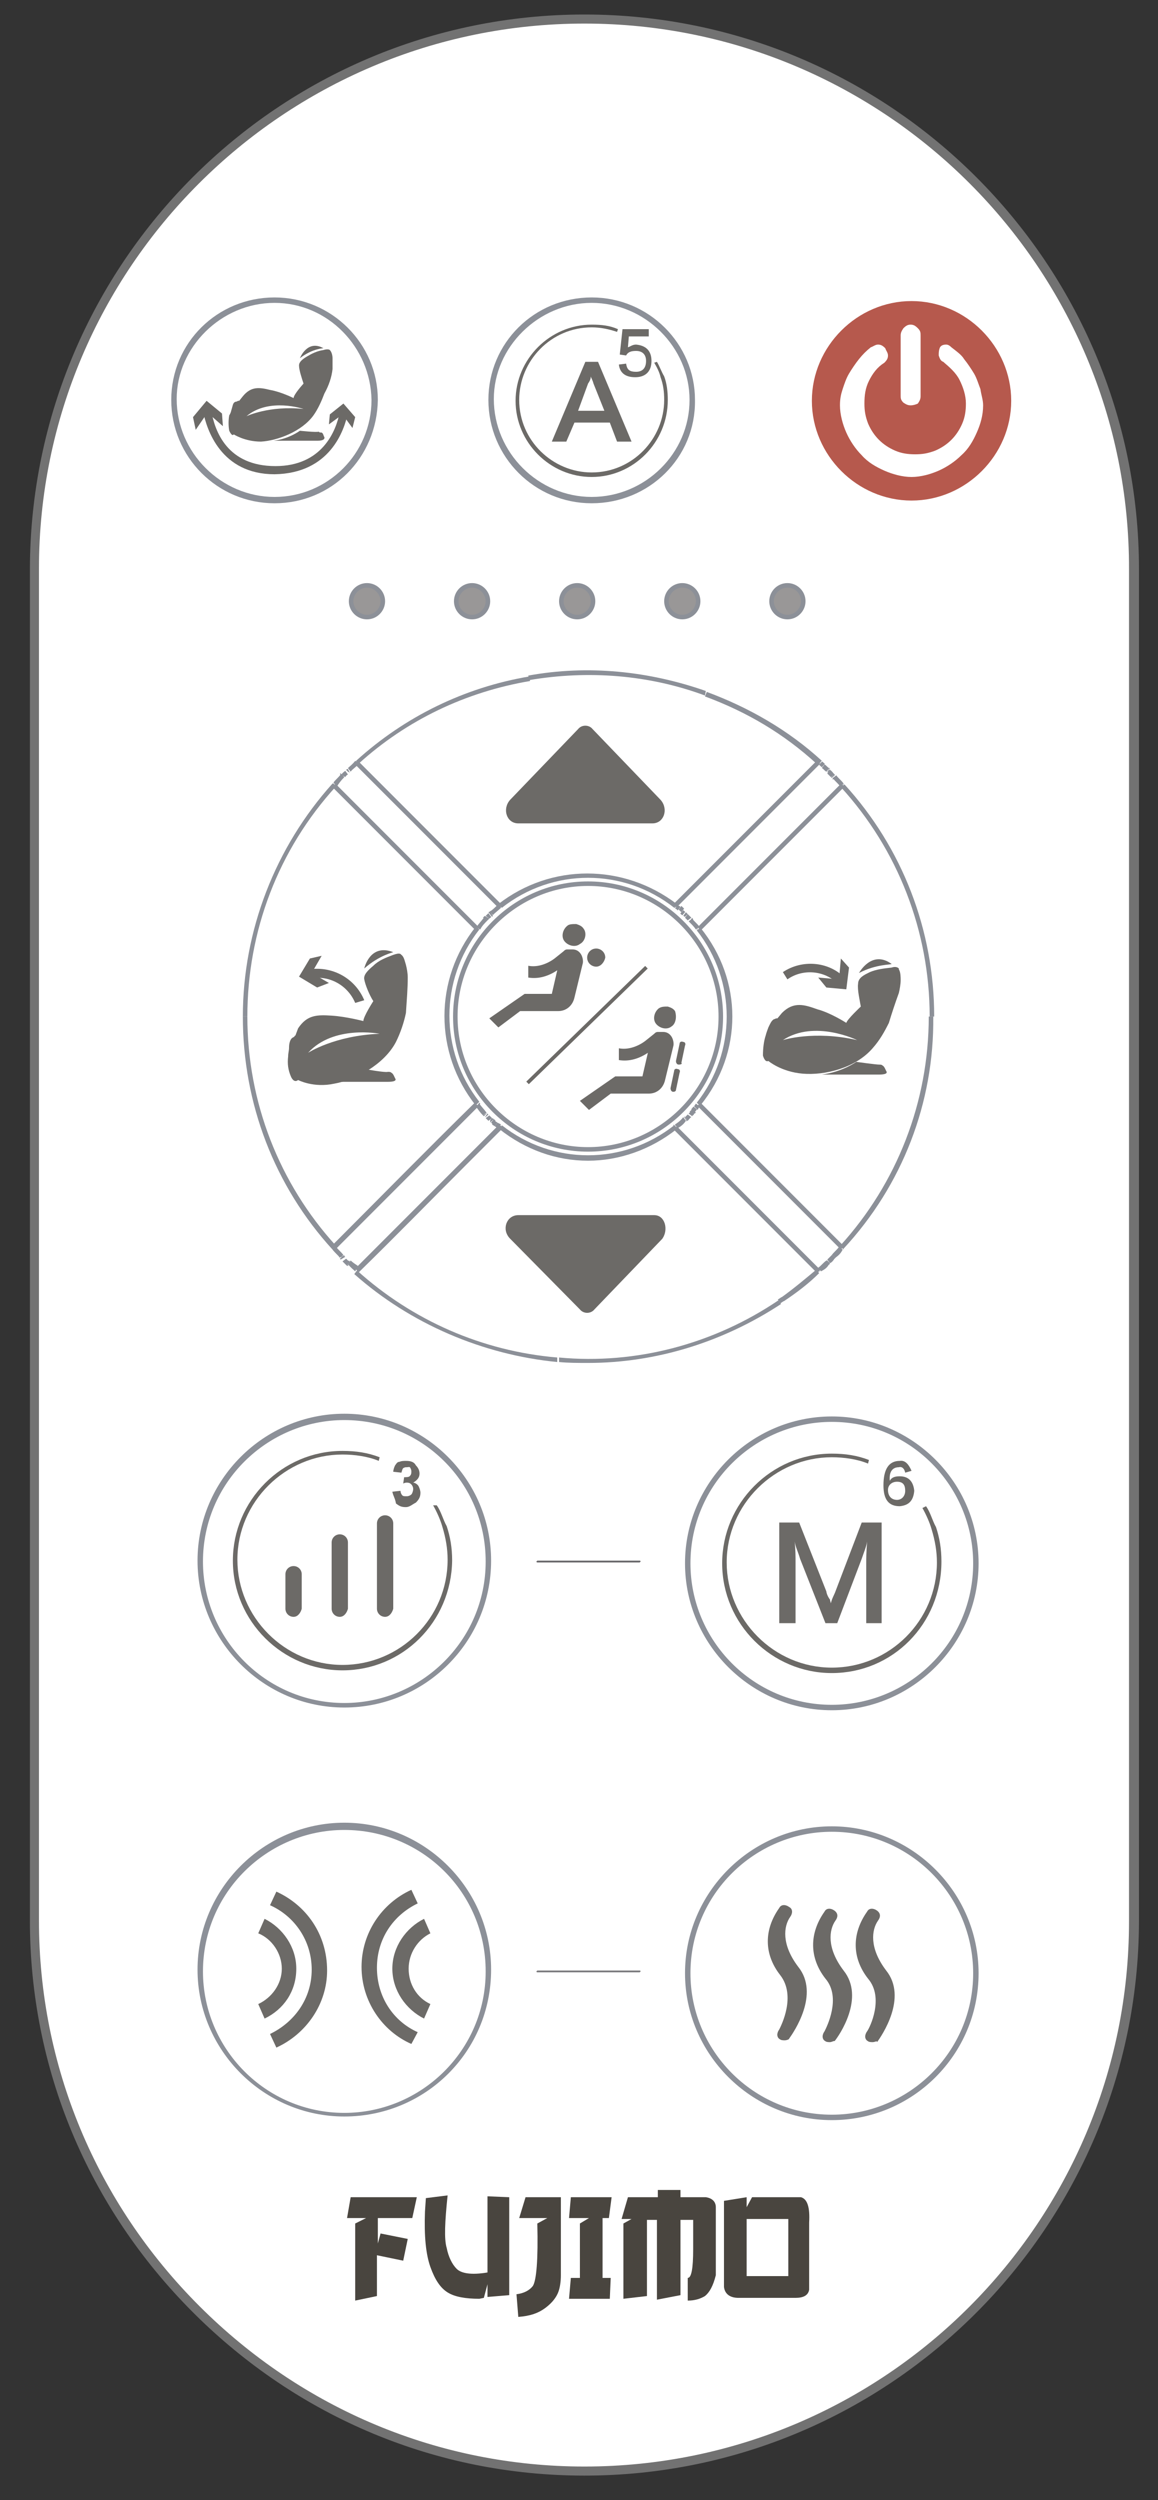 <?xml version="1.0" encoding="UTF-8"?> <!-- Generator: Adobe Illustrator 24.1.2, SVG Export Plug-In . SVG Version: 6.00 Build 0) --> <svg xmlns="http://www.w3.org/2000/svg" xmlns:xlink="http://www.w3.org/1999/xlink" id="Слой_1" x="0px" y="0px" viewBox="0 0 127.8 275.7" style="enable-background:new 0 0 127.8 275.7;" xml:space="preserve"><rect x="0" y="0" width="127.8" height="275.7" fill="#333333" stroke="none"/> <style type="text/css"> .st0{fill-rule:evenodd;clip-rule:evenodd;fill:#FFFFFF;} .st1{fill:#727272;} .st2{fill:#FFFFFF;} .st3{fill:#999797;} .st4{fill:#8C9098;} .st5{fill:#6C6A67;} .st6{fill:#7A797C;} .st7{fill:#676669;} .st8{fill:#B6594D;} .st9{fill:#49453F;} </style> <g> <path class="st0" d="M64.5,272.5L64.5,272.5c-33.4,0-60.6-27.3-60.6-60.6V62.8c0-33.4,27.3-60.6,60.6-60.6l0,0 c33.4,0,60.6,27.3,60.6,60.6v149.1C125.1,245.2,97.9,272.5,64.5,272.5z"></path> <path class="st1" d="M64.5,273c-16.3,0-31.6-6.4-43.2-18s-18-26.9-18-43.2V62.7C3.4,29,30.8,1.6,64.5,1.6s61.2,27.4,61.2,61.2 v149.1C125.6,245.6,98.2,273,64.5,273z M64.5,2.6c-33.2,0-60.2,27-60.2,60.1v149.1c0,16,6.3,31.1,17.7,42.5 C33.4,265.7,48.5,272,64.5,272l0,0c33.2,0,60.1-27,60.1-60.1V62.8C124.7,29.6,97.7,2.6,64.5,2.6z"></path> </g> <path class="st2" d="M42.3,66.3c0-1-0.8-1.7-1.7-1.7c-1,0-1.7,0.8-1.7,1.7c0,1,0.8,1.7,1.7,1.7S42.3,67.3,42.3,66.3"></path> <path class="st3" d="M42.3,66.3c0-1-0.8-1.7-1.7-1.7c-1,0-1.7,0.8-1.7,1.7c0,1,0.8,1.7,1.7,1.7S42.3,67.3,42.3,66.3z"></path> <path class="st4" d="M40.5,68.3c-1.1,0-2-0.9-2-2s0.9-2,2-2s2,0.9,2,2S41.6,68.3,40.5,68.3z M40.5,64.8c-0.8,0-1.5,0.7-1.5,1.5 s0.7,1.5,1.5,1.5s1.5-0.7,1.5-1.5S41.3,64.8,40.5,64.8z"></path> <path class="st2" d="M53.9,66.3c0-1-0.8-1.7-1.7-1.7c-1,0-1.7,0.8-1.7,1.7c0,1,0.8,1.7,1.7,1.7C53.1,68,53.9,67.3,53.9,66.3"></path> <path class="st3" d="M53.9,66.3c0-1-0.8-1.7-1.7-1.7c-1,0-1.7,0.8-1.7,1.7c0,1,0.8,1.7,1.7,1.7C53.1,68,53.9,67.3,53.9,66.3z"></path> <path class="st4" d="M52.1,68.3c-1.1,0-2-0.9-2-2s0.9-2,2-2s2,0.9,2,2S53.2,68.3,52.1,68.3z M52.1,64.8c-0.8,0-1.5,0.7-1.5,1.5 s0.7,1.5,1.5,1.5s1.5-0.7,1.5-1.5S52.9,64.8,52.1,64.8z"></path> <path class="st2" d="M65.5,66.3c0-1-0.8-1.7-1.7-1.7c-1,0-1.7,0.8-1.7,1.7c0,1,0.8,1.7,1.7,1.7C64.7,68,65.5,67.3,65.5,66.3"></path> <path class="st3" d="M65.5,66.3c0-1-0.8-1.7-1.7-1.7c-1,0-1.7,0.8-1.7,1.7c0,1,0.8,1.7,1.7,1.7C64.7,68,65.5,67.3,65.5,66.3z"></path> <path class="st4" d="M63.7,68.3c-1.1,0-2-0.9-2-2s0.9-2,2-2c1.1,0,2,0.9,2,2S64.8,68.3,63.7,68.3z M63.7,64.8 c-0.8,0-1.5,0.7-1.5,1.5s0.7,1.5,1.5,1.5s1.5-0.7,1.5-1.5S64.6,64.8,63.7,64.8z"></path> <path class="st2" d="M77.1,66.3c0-1-0.8-1.7-1.7-1.7c-1,0-1.7,0.8-1.7,1.7c0,1,0.8,1.7,1.7,1.7C76.3,68,77.1,67.3,77.1,66.3"></path> <path class="st3" d="M77.1,66.3c0-1-0.8-1.7-1.7-1.7c-1,0-1.7,0.8-1.7,1.7c0,1,0.8,1.7,1.7,1.7C76.3,68,77.1,67.3,77.1,66.3z"></path> <path class="st4" d="M75.3,68.3c-1.1,0-2-0.9-2-2s0.9-2,2-2s2,0.9,2,2S76.4,68.3,75.3,68.3z M75.3,64.8c-0.8,0-1.5,0.7-1.5,1.5 s0.7,1.5,1.5,1.5s1.5-0.7,1.5-1.5S76.2,64.8,75.3,64.8z"></path> <path class="st2" d="M88.7,66.3c0-1-0.8-1.7-1.7-1.7c-1,0-1.7,0.8-1.7,1.7c0,1,0.8,1.7,1.7,1.7C87.9,68,88.7,67.3,88.7,66.3"></path> <path class="st3" d="M88.7,66.3c0-1-0.8-1.7-1.7-1.7c-1,0-1.7,0.8-1.7,1.7c0,1,0.8,1.7,1.7,1.7C87.9,68,88.7,67.3,88.7,66.3z"></path> <path class="st4" d="M86.9,68.3c-1.1,0-2-0.9-2-2s0.9-2,2-2s2,0.9,2,2S88,68.3,86.9,68.3z M86.9,64.8c-0.8,0-1.5,0.7-1.5,1.5 s0.7,1.5,1.5,1.5s1.5-0.7,1.5-1.5S87.8,64.8,86.9,64.8z"></path> <g> <path class="st4" d="M64.9,127c-8.2,0-14.9-6.7-14.9-14.9s6.7-14.9,14.9-14.9s14.9,6.7,14.9,14.9S73.1,127,64.9,127z M64.9,97.7 c-7.9,0-14.4,6.5-14.4,14.4s6.5,14.4,14.4,14.4s14.4-6.5,14.4-14.4S72.8,97.7,64.9,97.7z"></path> <rect x="37.7" y="85.2" transform="matrix(0.678 -0.735 0.735 0.678 -50.678 55.296)" class="st4" width="0.1" height="0.5"></rect> <polygon class="st4" points="38.4,139.6 38.3,139.6 38.7,139.1 "></polygon> <path class="st4" d="M92.2,138.7l-0.4-0.3L92.2,138.7z"></path> <path class="st4" d="M92.2,138.7l-0.4-0.3L92.2,138.7z"></path> <path class="st4" d="M91.5,139.5l-0.3-0.3L91.5,139.5z"></path> <path class="st4" d="M91.5,139.5l-0.3-0.3L91.5,139.5z"></path> <polygon class="st4" points="91.2,85.2 91.5,84.7 91.5,84.7 "></polygon> <rect x="91.8" y="85.6" transform="matrix(0.723 -0.691 0.691 0.723 -33.66 87.444)" class="st4" width="0.5" height="0.1"></rect> <polygon class="st4" points="37.6,138.9 37.5,138.8 38,138.5 38.1,138.6 "></polygon> <polygon class="st4" points="36.8,137.9 36.7,137.8 37,137.4 37.1,137.5 36.9,137.7 "></polygon> <polygon class="st4" points="36.8,137.9 37.1,137.5 37.1,137.5 "></polygon> <path class="st4" d="M38.1,85.7l-0.4-0.3c0.1-0.2,0.3-0.3,0.4-0.4l0.3,0.4C38.4,85.4,38.2,85.5,38.1,85.7z"></path> <polygon class="st4" points="38.1,85.7 37.6,85.4 37.6,85.3 "></polygon> <polygon class="st4" points="37,86.8 36.7,86.4 36.8,86.4 37.1,86.7 "></polygon> <polygon class="st4" points="37.1,86.7 36.8,86.3 37,86.5 "></polygon> <path class="st4" d="M53.9,123.6c-0.1-0.1-0.2-0.2-0.3-0.3l0.4-0.3c0.1,0.1,0.2,0.2,0.3,0.3L53.9,123.6z"></path> <path class="st4" d="M53.5,123.2C53.4,123.1,53.4,123.1,53.5,123.2l0.3-0.4l0.1,0.1l-0.2,0.2L53.5,123.2z"></path> <polygon class="st4" points="53.4,123.1 53.3,123 53.8,122.7 53.5,122.8 53.8,122.7 53.6,122.9 "></polygon> <path class="st4" d="M52.6,122C52.6,122,52.5,122,52.6,122l0.3-0.4l0.1,0.1L52.6,122z"></path> <polygon class="st4" points="52.6,122.2 52.9,121.7 53,121.7 "></polygon> <path class="st4" d="M54.9,124.4l0.4-0.3v0.1L54.9,124.4z M55.2,124.2l0.2-0.2l0,0L55.2,124.2z"></path> <path class="st4" d="M54,101.3l-0.4-0.3c0.1-0.1,0.2-0.2,0.3-0.3l0.3,0.4C54.2,101.2,54.1,101.2,54,101.3z"></path> <polygon class="st4" points="54.3,101.1 53.9,100.6 54.1,100.5 54.4,101 "></polygon> <rect x="54.2" y="100.4" transform="matrix(0.768 -0.641 0.641 0.768 -51.923 58.15)" class="st4" width="0.1" height="0.5"></rect> <path class="st4" d="M52.9,102.6l-0.4-0.4l0.1-0.1L52.9,102.6L52.9,102.6z"></path> <polygon class="st4" points="55.4,100.1 54.9,99.8 55,99.7 55.5,100 "></polygon> <polygon class="st4" points="53,102.5 52.8,102.4 52.6,102.1 "></polygon> <path class="st4" d="M55.4,100.1L55.4,100.1l-0.2-0.2L55.4,100.1z M55.3,100.1l-0.4-0.3l0.1-0.1L55.3,100.1z"></path> <path class="st4" d="M77.8,76.7c-6.2-2.3-12.9-2.8-19.4-1.7l-0.1-0.5c6.6-1.2,13.3-0.5,19.6,1.7L77.8,76.7z"></path> <path class="st4" d="M39.6,84.2l-0.3-0.3c5.4-4.9,12-8.1,19.1-9.3l0.1,0.5C51.4,76.3,44.9,79.4,39.6,84.2z"></path> <path class="st4" d="M90.2,84.3c-3.7-3.4-7.8-5.8-12.4-7.5l0.2-0.5c4.6,1.7,9,4.2,12.7,7.6L90.2,84.3z"></path> <path class="st4" d="M38.7,85.1l-0.3-0.4c0.2-0.2,0.5-0.4,0.8-0.8l0.3,0.4C39.3,84.6,38.9,84.8,38.7,85.1z"></path> <rect x="90.4" y="84.1" transform="matrix(0.662 -0.75 0.75 0.662 -32.516 96.472)" class="st4" width="0.5" height="0.4"></rect> <path class="st4" d="M91.2,85.1c-0.2-0.1-0.3-0.3-0.5-0.4l0.3-0.4c0.2,0.1,0.3,0.3,0.5,0.4L91.2,85.1z"></path> <path class="st4" d="M27.3,112.1h-0.5c0-9.5,3.6-18.7,9.9-25.7l0.4,0.3C30.7,93.7,27.3,102.7,27.3,112.1z"></path> <path class="st4" d="M37.5,138.7c-0.2-0.3-0.5-0.5-0.8-0.9l0.4-0.3c0.2,0.3,0.5,0.5,0.8,0.9L37.5,138.7z"></path> <path class="st4" d="M92.2,138.7l-0.4-0.3c0.2-0.3,0.5-0.5,0.8-0.9l0.4,0.3C92.8,138.2,92.6,138.4,92.2,138.7z"></path> <polygon class="st4" points="37.6,138.8 37.7,138.6 37.5,138.7 37.9,138.4 37.7,138.6 38,138.4 38,138.5 "></polygon> <path class="st4" d="M74.8,100.4L74.8,100.4c-0.1-0.1-0.2-0.2-0.3-0.2l0.3-0.4c0.1,0.1,0.2,0.1,0.3,0.2L74.8,100.4z"></path> <path class="st4" d="M74.4,100.1c-5.6-4.4-13.4-4.4-19,0L55,99.7c5.8-4.5,13.8-4.5,19.7,0L74.4,100.1z"></path> <path class="st4" d="M54.4,100.9l-0.3-0.4c0.3-0.2,0.5-0.4,0.9-0.8l0.3,0.4C55,100.4,54.7,100.6,54.4,100.9z"></path> <rect x="75.1" y="100.4" transform="matrix(0.657 -0.754 0.754 0.657 -49.969 91.406)" class="st4" width="0.5" height="0.3"></rect> <polygon class="st4" points="76.5,122.9 76.1,122.6 76.4,122.3 76.8,122.7 "></polygon> <polygon class="st4" points="77,122.4 76.6,122 76.8,121.7 77.2,122 "></polygon> <path class="st4" d="M53.3,123c-0.3-0.3-0.5-0.6-0.8-1l0.4-0.3c0.2,0.3,0.5,0.6,0.8,1L53.3,123z"></path> <rect x="76.5" y="122" transform="matrix(0.639 -0.769 0.769 0.639 -66.419 103.203)" class="st4" width="0.4" height="0.5"></rect> <path class="st4" d="M75.2,100.6c-0.1-0.1-0.1-0.1-0.2-0.2l-0.1-0.1l0.3-0.4l0.1,0.1c0.1,0.1,0.1,0.1,0.2,0.2L75.2,100.6z"></path> <path class="st4" d="M75.9,123.6l-0.3-0.4c0.1-0.1,0.2-0.2,0.3-0.3l0.4,0.3C76.2,123.2,76,123.5,75.9,123.6z"></path> <polygon class="st4" points="75.8,123.6 75.5,123.2 75.5,123.1 75.9,123.6 "></polygon> <path class="st4" d="M76.4,123.1l-0.4-0.3c0.1-0.1,0.1-0.1,0.2-0.2l0.4,0.3C76.5,123,76.4,123,76.4,123.1z"></path> <polygon class="st4" points="75.8,123.7 75.5,123.2 75.6,123.5 75.5,123.2 75.7,123.5 75.8,123.6 "></polygon> <path class="st4" d="M86.5,143.5l-0.3-0.4c1.4-1,2.7-2.1,3.9-3.1l0.3,0.4C89.3,141.5,88,142.5,86.5,143.5z"></path> <path class="st4" d="M64.9,150.3c-1.1,0-2.2,0-3.2-0.1v-0.5c8.5,0.8,17.1-1.5,24.2-6.3l0.3,0.4C79.8,148,72.4,150.3,64.9,150.3z"></path> <path class="st4" d="M61.5,150.2c-8.2-0.8-16.2-4.2-22.4-9.7l0.3-0.4c6.1,5.5,13.8,8.9,22.1,9.6V150.2z"></path> <rect x="86" y="143.1" transform="matrix(0.833 -0.553 0.553 0.833 -64.932 71.669)" class="st4" width="0.5" height="0.5"></rect> <path class="st4" d="M39.2,140.2c-0.2-0.2-0.5-0.4-0.8-0.8l0.3-0.4c0.2,0.2,0.5,0.4,0.8,0.6L39.2,140.2z"></path> <path class="st4" d="M90.6,140.2l-0.3-0.4c0.3-0.2,0.5-0.5,0.9-0.8l0.3,0.4C91.3,139.8,91,140,90.6,140.2z"></path> <path class="st4" d="M93.1,137.7l-0.4-0.3c6.3-6.9,9.8-15.9,9.8-25.3h0.5C103.1,121.6,99.6,130.7,93.1,137.7z"></path> <path class="st4" d="M37.2,86.7l-0.4-0.4c0.2-0.3,0.5-0.5,0.8-0.9l0.4,0.3C37.6,86.1,37.4,86.4,37.2,86.7z"></path> <path class="st4" d="M36.7,137.8c-6.4-7-9.9-16.1-9.9-25.7h0.5c0,9.4,3.5,18.4,9.8,25.3L36.7,137.8z"></path> <path class="st4" d="M103.1,112.1h-0.5c0-9.4-3.5-18.4-9.8-25.3l0.4-0.3C99.6,93.5,103.1,102.6,103.1,112.1z"></path> <path class="st4" d="M92.7,86.7c-0.2-0.3-0.5-0.5-0.8-0.9l0.4-0.3c0.2,0.3,0.5,0.5,0.8,0.9L92.7,86.7z"></path> <polygon class="st4" points="54.9,124.4 54.6,124.2 54.9,123.8 55.3,124 "></polygon> <path class="st4" d="M54.4,124c-0.1-0.1-0.1-0.1-0.2-0.2l0.3-0.4l0,0c0.1,0.1,0.1,0.1,0.2,0.2L54.4,124z"></path> <path class="st4" d="M64.9,128c-3.5,0-6.9-1.2-9.8-3.5l0.3-0.4c5.6,4.4,13.4,4.4,19,0l0.3,0.4C71.8,126.8,68.3,128,64.9,128z"></path> <path class="st4" d="M74.8,124.4l-0.3-0.4c0.3-0.2,0.6-0.4,0.9-0.8l0.3,0.4C75.5,123.9,75.2,124.2,74.8,124.4z"></path> <path class="st4" d="M53,102.5l-0.4-0.3c0.2-0.3,0.5-0.6,0.8-1l0.4,0.3C53.5,101.8,53.2,102.1,53,102.5z"></path> <path class="st4" d="M76.8,102.5c-0.2-0.3-0.4-0.5-0.8-0.9l0.4-0.3c0.2,0.3,0.5,0.5,0.8,0.9L76.8,102.5z"></path> <path class="st4" d="M54.6,124.2c-0.1-0.1-0.2-0.1-0.3-0.2l0.3-0.4c0.1,0.1,0.2,0.1,0.3,0.2L54.6,124.2z"></path> <path class="st4" d="M52.5,121.9c-4.6-5.8-4.6-13.9,0-19.7l0.4,0.3c-4.4,5.6-4.4,13.4,0,19L52.5,121.9z"></path> <path class="st4" d="M77.3,121.9l-0.4-0.3c4.4-5.6,4.4-13.4,0-19l0.4-0.3C82,108.1,82,116.1,77.3,121.9z"></path> <path class="st4" d="M75.9,101.5c-0.1-0.1-0.2-0.2-0.3-0.3l0.3-0.4c0.1,0.1,0.2,0.2,0.4,0.4L75.9,101.5z"></path> <path class="st4" d="M75.6,101.1c-0.1,0-0.1-0.1-0.2-0.1l0.3-0.4c0.1,0.1,0.1,0.1,0.2,0.2L75.6,101.1z"></path> <path class="st4" d="M76.1,101.6L76.1,101.6l0.3-0.4c0,0.1,0.1,0.1,0.1,0.2L76.1,101.6z"></path> <polygon class="st4" points="92.1,138.8 91.8,138.5 91.8,138.4 92.2,138.7 "></polygon> <polygon class="st4" points="91.5,139.5 91.2,139 91.3,139 91.6,139.3 "></polygon> <path class="st4" d="M90.5,140.3l-0.3-0.4c0,0,0,0,0.1-0.1L90.5,140.3C90.6,140.3,90.6,140.3,90.5,140.3z"></path> <polygon class="st4" points="93.1,137.8 92.7,137.4 92.8,137.4 93.1,137.7 "></polygon> <polygon class="st4" points="90.7,140.2 90.3,139.9 90.3,139.9 "></polygon> <path class="st4" d="M93,137.8l-0.4-0.3L93,137.8z"></path> <polygon class="st4" points="74.5,100.1 74.4,100.1 74.7,99.7 74.8,99.8 "></polygon> <path class="st4" d="M91.7,85.7c-0.1-0.1-0.3-0.3-0.4-0.4l0.3-0.4c0.2,0.1,0.3,0.3,0.5,0.5L91.7,85.7z"></path> <polygon class="st4" points="91.3,85.3 91.5,85.1 91.3,85.2 91.4,85 91.6,84.8 91.5,85.1 91.7,84.8 "></polygon> <rect x="91.7" y="85.5" transform="matrix(0.744 -0.668 0.668 0.744 -33.618 83.365)" class="st4" width="0.5" height="0.1"></rect> <polygon class="st4" points="91.2,85.2 91.2,85.2 91.5,84.7 91.6,84.7 "></polygon> <polygon class="st4" points="90.3,84.3 90.2,84.2 90.6,83.9 90.6,84 "></polygon> <polygon class="st4" points="92.8,86.8 92.7,86.8 93.1,86.4 93.1,86.5 "></polygon> <polygon class="st4" points="92.7,86.8 92.7,86.7 93,86.4 "></polygon> <polygon class="st4" points="90.3,84.4 90.3,84.3 90.7,84 "></polygon> <path class="st4" d="M37,137.8l-0.4-0.4c5.3-5.3,10.5-10.6,15.8-15.8l0.4,0.4C47.6,127.2,42.3,132.5,37,137.8z"></path> <rect x="73.9" y="94.3" transform="matrix(0.707 -0.707 0.707 0.707 -41.926 87.825)" class="st4" width="22.4" height="0.5"></rect> <rect x="71.2" y="91.7" transform="matrix(0.707 -0.707 0.707 0.707 -40.855 85.218)" class="st4" width="22.4" height="0.5"></rect> <rect x="47" y="80.7" transform="matrix(0.707 -0.707 0.707 0.707 -51.156 60.407)" class="st4" width="0.5" height="22.4"></rect> <path class="st4" d="M39.6,140.3l-0.4-0.4c4-4,7.9-7.9,11.9-11.9l4-4l0.4,0.4l-4,4C47.5,132.4,43.6,136.4,39.6,140.3z"></path> <rect x="82.2" y="121.1" transform="matrix(0.707 -0.707 0.707 0.707 -69.383 97.056)" class="st4" width="0.5" height="22.4"></rect> <path class="st4" d="M39.6,84.3L39.2,84l0.1-0.1L39.6,84.3L39.6,84.3z"></path> <polygon class="st4" points="39.5,84.3 39.2,84 39.6,84.3 "></polygon> <polygon class="st4" points="74.5,100.2 74.8,99.8 74.8,99.8 "></polygon> <rect x="76.9" y="102.4" transform="matrix(0.703 -0.712 0.712 0.703 -49.914 85.409)" class="st4" width="0.5" height="0.1"></rect> <polygon class="st4" points="76.9,102.6 76.9,102.5 77.2,102.1 "></polygon> <rect x="77.1" y="121.5" transform="matrix(0.705 -0.709 0.709 0.705 -63.572 90.626)" class="st4" width="0.1" height="0.5"></rect> <path class="st4" d="M77.2,122l-0.3-0.3L77.2,122z"></path> <rect x="74.5" y="124" transform="matrix(0.705 -0.709 0.709 0.705 -66.143 89.499)" class="st4" width="0.1" height="0.5"></rect> <polygon class="st4" points="74.8,124.4 74.5,124.1 74.5,124 "></polygon> <path class="st4" d="M39.3,140.3C39.2,140.3,39.2,140.3,39.3,140.3l0.3-0.4c0,0,0,0,0.1,0.1L39.3,140.3z"></path> <path class="st4" d="M39.2,140.3l0.4-0.3L39.2,140.3z"></path> <path class="st4" d="M55,124.5L55,124.5l0.3-0.4L55,124.5z"></path> <rect x="44.5" y="83.4" transform="matrix(0.707 -0.707 0.707 0.707 -53.743 59.29)" class="st4" width="0.5" height="22.4"></rect> <path class="st4" d="M91.6,139.3l-0.3-0.4c0.1-0.1,0.2-0.2,0.4-0.4l0.1-0.1l0.4,0.3l-0.1,0.1C91.9,139.1,91.8,139.2,91.6,139.3z"></path> <polygon class="st4" points="53.8,101.5 53.3,101.2 53.5,101 54,101.3 "></polygon> <path class="st4" d="M38.6,85.2l-0.2-0.1l-0.2-0.2l0,0c0.1-0.1,0.1-0.1,0.2-0.1L38.6,85.2C38.6,85.1,38.6,85.2,38.6,85.2z"></path> <polygon class="st4" points="38.3,139.6 38.2,139.5 38.5,139 38.6,139.1 "></polygon> <path class="st4" d="M38.2,139.5l-0.1-0.1c-0.1-0.1-0.2-0.2-0.3-0.3l0.4-0.3c0.1,0.1,0.2,0.2,0.3,0.3l0.1,0.1L38.2,139.5z"></path> <path class="st4" d="M54.1,123.8L54.1,123.8v-0.3l0.2-0.2l-0.2,0.2l0.2-0.2l0.2,0.1L54.1,123.8z"></path> <rect x="84.8" y="118.5" transform="matrix(0.707 -0.707 0.707 0.707 -66.777 98.126)" class="st4" width="0.5" height="22.4"></rect> <path class="st5" d="M45,107.8c0-0.5-0.1-1-0.2-1.4c-0.1-0.3-0.2-0.9-0.5-1.1c0,0,0,0-0.1-0.1c-0.2-0.1-0.5,0-0.8,0.1 c-0.8,0.3-1.6,0.6-2.2,1.2c-0.6,0.5-1.1,1-1,1.5c0.1,0.6,0.6,1.8,1,2.4c0,0-1.1,1.7-1.1,2.2c0,0-1.9-0.5-3.5-0.6s-2.7-0.1-3.7,1.4 l-0.3,0.8c0,0-0.1,0-0.1,0.1c-0.1,0.1-0.2,0.1-0.3,0.2c-0.2,0.2-0.3,0.6-0.3,1s-0.1,0.6-0.1,1c-0.1,0.8,0,1.5,0.3,2.2l0,0 c0,0,0.3,0.8,0.8,0.4c0,0,1.7,0.9,4,0.4c2.3-0.4,5.5-2.1,6.8-4.6c0.5-1,0.9-2.2,1.1-3.2C44.9,110.2,45,109,45,107.8 M34,116.1 c2.8-3.1,7.9-2.1,7.9-2.1C36.9,114.2,34,116.1,34,116.1z"></path> <path class="st5" d="M40.2,106.8c0,0,0.6-2.8,3.2-1.8C43.5,105,41.9,105.3,40.2,106.8"></path> <path class="st5" d="M40.3,117.9c0,0-1.5,1.1-3.8,1.4h6.3c0.2,0,1.1,0,0.8-0.4c-0.1-0.2-0.2-0.5-0.4-0.6c-0.1-0.1-0.2-0.1-0.4-0.1 C42.5,118.3,40.3,117.9,40.3,117.9"></path> <path class="st5" d="M39.2,110.6c-0.8-1.9-2.8-3.1-5-2.7l-0.1-1c2.6-0.4,5.1,1,6.1,3.4L39.2,110.6z"></path> <polygon class="st5" points="35.5,105.4 34.4,107.3 36.3,108.4 35,108.9 33,107.7 34.2,105.7 "></polygon> <path class="st5" d="M99.2,109.5c0.1-0.4,0.2-1,0.2-1.4c0-0.3,0-0.9-0.2-1.2c0,0,0,0,0-0.1c-0.2-0.2-0.5-0.2-0.8-0.1 c-0.9,0.1-1.7,0.2-2.4,0.5c-0.6,0.3-1.3,0.6-1.3,1.3c-0.1,0.6,0.2,1.9,0.3,2.5c0,0-1.5,1.4-1.6,1.8c0,0-1.7-1.1-3.2-1.5 c-1.4-0.5-2.6-0.9-3.9,0.4l-0.5,0.6h-0.1c-0.1,0-0.2,0.1-0.3,0.1c-0.3,0.2-0.4,0.5-0.6,0.9c-0.1,0.3-0.2,0.5-0.3,0.9 c-0.2,0.6-0.3,1.4-0.3,2.2l0,0c0,0,0.2,0.8,0.6,0.6c0,0,1.4,1.2,3.8,1.4s5.8-0.6,7.7-2.8c0.8-0.9,1.3-1.8,1.8-2.8 C98.4,111.8,98.8,110.6,99.2,109.5 M86.4,114.7c3.5-2.3,8.2,0,8.2,0C89.8,113.6,86.4,114.7,86.4,114.7z"></path> <path class="st5" d="M94.8,107.3c0,0,1.4-2.6,3.6-1C98.4,106.4,96.7,106.3,94.8,107.3"></path> <path class="st5" d="M94.5,117.1c0,0-1.5,1.1-3.8,1.4H97c0.2,0,1.1,0,0.8-0.4c-0.1-0.2-0.2-0.5-0.4-0.6c-0.1-0.1-0.2-0.1-0.4-0.1 C96.7,117.4,94.5,117.1,94.5,117.1"></path> <path class="st5" d="M92.5,108.5c-1.5-1.5-3.9-1.7-5.6-0.5l-0.5-0.8c2.1-1.4,5-1.2,6.8,0.6L92.5,108.5z"></path> <polygon class="st5" points="90.3,107.8 92.6,108 92.8,105.7 93.7,106.7 93.4,109.1 91.2,108.9 "></polygon> <path class="st5" d="M56.3,88.2l7.5-7.8c0.4-0.5,1.2-0.5,1.6,0l7.5,7.8c0.9,1,0.4,2.6-0.9,2.6H57.2C55.9,90.8,55.4,89.2,56.3,88.2"></path> <path class="st5" d="M56.3,136.6c-1-1-0.4-2.6,0.9-2.6h15c1.2,0,1.6,1.6,0.9,2.6l-7.5,7.8c-0.4,0.5-1.2,0.5-1.6,0L56.3,136.6z"></path> <path class="st5" d="M65.8,106.6c-0.5,0-1-0.4-1-1c0-0.5,0.4-1,1-1c0.5,0,1,0.4,1,1C66.7,106.1,66.3,106.6,65.8,106.6"></path> <path class="st5" d="M64,104.1c-0.5,0.4-1.3,0.2-1.7-0.3c-0.4-0.5-0.2-1.3,0.3-1.7c0.2-0.2,0.6-0.2,1-0.2c0.3,0.1,0.6,0.2,0.8,0.5 C64.8,102.9,64.6,103.8,64,104.1 M54,112.3l1,1l2.4-1.8h4.2c0.9,0,1.6-0.6,1.8-1.5l0.9-3.7c0.1-0.3,0-0.8-0.2-1.1s-0.5-0.5-0.9-0.5 l0,0c-0.2,0-0.4,0-0.6,0c-0.2,0-0.3,0.1-0.4,0.2l-1,0.8c-0.8,0.6-1.9,1-2.9,0.8v1.3c1.2,0.2,2.3-0.2,3.2-0.8l-0.6,2.6h-3L54,112.3z "></path> <path class="st5" d="M74.3,120.4L74.3,120.4c-0.2,0-0.3-0.2-0.3-0.4l0.4-1.9c0-0.2,0.2-0.3,0.4-0.2c0.2,0,0.3,0.2,0.2,0.4l-0.4,1.9 C74.6,120.3,74.5,120.4,74.3,120.4"></path> <path class="st5" d="M74.9,117.4L74.9,117.4c-0.2,0-0.3-0.2-0.3-0.4l0.4-1.9c0-0.2,0.2-0.3,0.4-0.2c0.2,0,0.3,0.2,0.2,0.4l-0.4,1.9 C75.3,117.3,75.2,117.4,74.9,117.4"></path> <path class="st5" d="M74.1,113.2c-0.5,0.4-1.3,0.2-1.7-0.3c-0.4-0.5-0.2-1.3,0.3-1.7c0.3-0.2,0.6-0.2,1-0.2 c0.3,0.1,0.6,0.2,0.8,0.5C74.7,112.1,74.6,112.9,74.1,113.2 M64,121.4l1,1l2.4-1.8h4.2c0.9,0,1.6-0.6,1.8-1.5l0.9-3.7 c0.1-0.3,0-0.8-0.2-1.1s-0.5-0.5-0.9-0.5l0,0c-0.2,0-0.4,0-0.6,0c-0.2,0-0.3,0.1-0.4,0.2l-1,0.8c-0.8,0.6-1.9,1-2.9,0.8v1.3 c1.2,0.2,2.3-0.2,3.2-0.8l-0.6,2.6h-3L64,121.4z"></path> <rect x="55.7" y="112.8" transform="matrix(0.717 -0.697 0.697 0.717 -60.476 77.22)" class="st5" width="18.3" height="0.4"></rect> </g> <g> <path class="st4" d="M91.8,233.8c-8.9,0-16.2-7.3-16.2-16.2c0-8.9,7.3-16.2,16.2-16.2s16.2,7.3,16.2,16.2 C108,226.6,100.7,233.8,91.8,233.8z M91.8,202c-8.5,0-15.6,6.9-15.6,15.6c0,8.5,6.9,15.6,15.6,15.6c8.5,0,15.6-6.9,15.6-15.6 C107.4,209.1,100.5,202,91.8,202z"></path> <path class="st5" d="M86.6,225c-0.1,0-0.4,0-0.5-0.1c-0.4-0.2-0.4-0.7-0.1-1.1c0.2-0.4,1.9-3.7,0.1-6c-1.8-2.3-1.8-5-0.1-7.4 c0.2-0.4,0.7-0.4,1.1-0.1c0.4,0.2,0.4,0.7,0.1,1.1c-0.7,1-1,3,0.9,5.5c2.4,3-0.5,7.2-1,7.9C87.1,224.9,86.8,225,86.6,225 M91.6,225.2c-0.1,0-0.4,0-0.5-0.1c-0.4-0.2-0.4-0.7-0.1-1.1c0.2-0.4,1.9-3.7,0.1-5.8c-1.8-2.3-1.8-5-0.1-7.4 c0.2-0.4,0.7-0.4,1.1-0.1s0.4,0.7,0.1,1.1c-0.7,1-1,3,0.9,5.5c2.4,3-0.5,7.2-1,7.8C92.1,225,91.8,225.2,91.6,225.2z M96.3,225.2 c-0.1,0-0.4,0-0.5-0.1c-0.4-0.2-0.4-0.7-0.1-1.1s1.9-3.7,0.1-5.8c-1.8-2.3-1.8-5-0.1-7.4c0.2-0.4,0.7-0.4,1.1-0.1s0.4,0.7,0.1,1.1 c-0.7,1-1,3,0.9,5.5c2.4,3-0.5,7.2-1,7.9C96.8,225,96.6,225.2,96.3,225.2z"></path> <path class="st6" d="M70.6,217.5H59.3c-0.1,0-0.1-0.1-0.1-0.1l0.1-0.1h11.3c0.1,0,0.1,0.1,0.1,0.1L70.6,217.5z"></path> <path class="st7" d="M70.6,172.3H59.3c-0.1,0-0.1-0.1-0.1-0.1l0.1-0.1h11.3c0.1,0,0.1,0.1,0.1,0.1L70.6,172.3z"></path> <g> <path class="st4" d="M38,233.4c-8.9,0-16.2-7.3-16.2-16.2c0-8.9,7.3-16.2,16.2-16.2s16.2,7.3,16.2,16.2 C54.2,226.3,46.9,233.4,38,233.4z M38,201.8c-8.5,0-15.6,6.9-15.6,15.6c0,8.5,6.9,15.6,15.6,15.6c8.5,0,15.6-6.9,15.6-15.6 C53.6,208.7,46.6,201.8,38,201.8z"></path> <path class="st5" d="M43.3,217.1c0,2.4,1.5,4.5,3.5,5.5l0.7-1.6c-1.5-0.7-2.4-2.2-2.4-3.9s1-3.2,2.4-3.9l-0.7-1.6 C44.8,212.6,43.3,214.7,43.3,217.1"></path> <path class="st5" d="M32.7,217.1c0-2.4-1.5-4.5-3.5-5.5l-0.7,1.6c1.5,0.6,2.6,2.2,2.6,3.9s-1.1,3.2-2.6,3.9l0.7,1.6 C31.3,221.6,32.7,219.6,32.7,217.1"></path> <path class="st5" d="M46.1,224.1c-2.7-1.2-4.5-3.9-4.5-7.1c0-3.2,1.8-5.8,4.5-7.1l-0.7-1.5c-3.3,1.5-5.5,4.8-5.5,8.5 c0,3.8,2.3,7.1,5.5,8.5L46.1,224.1z"></path> <path class="st5" d="M30.5,208.6l-0.7,1.5c2.7,1.2,4.6,3.9,4.6,7.1c0,3.2-1.9,5.8-4.6,7.1l0.7,1.5c3.3-1.5,5.6-4.8,5.6-8.5 C36.1,213.3,33.8,210.1,30.5,208.6"></path> </g> <g> <path class="st4" d="M91.8,188.6c-8.9,0-16.2-7.3-16.2-16.2c0-8.9,7.3-16.2,16.2-16.2s16.2,7.3,16.2,16.2 C108,181.3,100.7,188.6,91.8,188.6z M91.8,156.8c-8.5,0-15.6,6.9-15.6,15.6c0,8.5,6.9,15.6,15.6,15.6c8.5,0,15.6-6.9,15.6-15.6 C107.4,163.9,100.5,156.8,91.8,156.8z"></path> <path class="st5" d="M95.1,167.9h2.2V179h-1.7v-6.6c0-0.5,0-1.3,0.1-2.4l0,0c-0.1,0.6-0.4,1.3-0.6,1.9l-2.7,7.1h-1.3l-2.8-7.1 c-0.2-0.7-0.5-1.3-0.6-1.9l0,0c0.1,0.9,0.1,1.6,0.1,2.4v6.6H86v-11.1h2.2l3,7.6c0,0.1,0.1,0.5,0.4,0.9c0,0.1,0.1,0.4,0.1,0.4 c0.1-0.5,0.4-1,0.5-1.3L95.1,167.9z"></path> <path class="st5" d="M100.6,162.2l-0.7,0.2c-0.1-0.5-0.4-0.7-0.7-0.6c-0.7,0-1.1,0.5-1,1.5c0.2-0.4,0.6-0.5,1.1-0.5 c1,0,1.5,0.6,1.6,1.6c-0.1,1.1-0.6,1.6-1.6,1.7c-1.2,0-1.8-0.7-1.8-2.3c0-1.8,0.6-2.7,1.8-2.7C99.9,161,100.3,161.5,100.6,162.2 M99,165.4c0.5,0,0.9-0.4,0.9-1c0-0.6-0.2-1-0.9-1c-0.6,0-1,0.4-1,0.9C98,165,98.4,165.4,99,165.4z"></path> <path class="st5" d="M91.8,184.5c-6.6,0-12.1-5.4-12.1-12.1c0-6.6,5.4-12.1,12.1-12.1c1.5,0,2.8,0.2,4.1,0.7l-0.1,0.4 c-1.2-0.5-2.7-0.7-4-0.7c-6.3,0-11.6,5.2-11.6,11.6c0,6.3,5.2,11.6,11.6,11.6s11.6-5.2,11.6-11.6c0-1.2-0.2-2.4-0.6-3.7 c-0.2-0.7-0.6-1.6-1-2.3l0.4-0.2c0.5,0.7,0.7,1.6,1.1,2.3c0.4,1.2,0.6,2.4,0.6,3.8C103.9,179.1,98.5,184.5,91.8,184.5"></path> </g> <g> <path class="st4" d="M38,188.3c-8.9,0-16.2-7.3-16.2-16.2c0-8.9,7.3-16.2,16.2-16.2s16.2,7.3,16.2,16.2 C54.2,181.1,46.9,188.3,38,188.3z M38,156.6c-8.5,0-15.6,6.9-15.6,15.6c0,8.5,6.9,15.6,15.6,15.6c8.5,0,15.6-6.9,15.6-15.6 C53.6,163.5,46.6,156.6,38,156.6z"></path> <path class="st5" d="M32.4,178.3c-0.5,0-0.9-0.4-0.9-0.9v-3.8c0-0.5,0.4-0.9,0.9-0.9c0.5,0,0.9,0.4,0.9,0.9v3.8 C33.2,177.8,32.9,178.3,32.4,178.3"></path> <path class="st5" d="M37.5,178.3c-0.5,0-0.9-0.4-0.9-0.9v-7.3c0-0.5,0.4-0.9,0.9-0.9s0.9,0.4,0.9,0.9v7.3 C38.3,177.8,38,178.3,37.5,178.3"></path> <path class="st5" d="M42.5,178.3c-0.5,0-0.9-0.4-0.9-0.9V168c0-0.5,0.4-0.9,0.9-0.9s0.9,0.4,0.9,0.9v9.4 C43.3,177.8,43,178.3,42.5,178.3"></path> <path class="st5" d="M37.8,184.2c-6.6,0-12.1-5.4-12.1-12.1c0-6.6,5.4-12.1,12.1-12.1c1.5,0,2.8,0.2,4.1,0.7l-0.1,0.4 c-1.2-0.5-2.7-0.7-4-0.7c-6.3,0-11.6,5.2-11.6,11.6c0,6.3,5.2,11.6,11.6,11.6s11.6-5.2,11.6-11.6c0-1.2-0.2-2.4-0.6-3.7 c-0.2-0.7-0.6-1.6-1-2.3h0.4c0.5,0.7,0.7,1.6,1.1,2.3c0.4,1.2,0.6,2.4,0.6,3.8C49.8,178.9,44.4,184.2,37.8,184.2"></path> <g> <path class="st5" d="M43.3,164.5l0.9-0.1c0,0.2,0.1,0.4,0.2,0.5c0.1,0.1,0.2,0.1,0.5,0.1c0.2,0,0.4-0.1,0.5-0.2 c0.1-0.1,0.2-0.4,0.2-0.6c0-0.2-0.1-0.4-0.2-0.5c-0.1-0.1-0.2-0.2-0.5-0.2c-0.1,0-0.2,0-0.4,0.1l0.1-0.7c0.2,0,0.5,0,0.6-0.1 c0.1-0.1,0.2-0.2,0.2-0.5c0-0.1,0-0.2-0.1-0.4s-0.2-0.1-0.4-0.1s-0.2,0-0.4,0.1c-0.1,0.1-0.1,0.2-0.2,0.5l-0.9-0.1 c0-0.2,0.1-0.5,0.2-0.7c0.1-0.1,0.2-0.4,0.5-0.4c0.2-0.1,0.5-0.1,0.7-0.1c0.5,0,0.9,0.1,1.1,0.5c0.2,0.2,0.4,0.5,0.4,0.9 c0,0.4-0.2,0.7-0.7,1c0.2,0,0.5,0.2,0.6,0.4c0.1,0.2,0.2,0.5,0.2,0.7c0,0.4-0.1,0.7-0.5,1.1c-0.4,0.2-0.7,0.5-1.1,0.5 c-0.5,0-0.7-0.1-1.1-0.4C43.6,165.2,43.4,165,43.3,164.5z"></path> </g> </g> </g> <g> <g> <path class="st4" d="M30.3,55.5c-6.3,0-11.4-5.1-11.4-11.4S24,32.8,30.3,32.8s11.4,5.1,11.4,11.3C41.6,50.5,36.6,55.5,30.3,55.5z M30.3,33.4c-5.9,0-10.8,4.9-10.8,10.6c0,5.9,4.9,10.8,10.8,10.8S41,50,41,44.1C40.9,38.3,36.2,33.4,30.3,33.4z"></path> <g> <path class="st5" d="M36.7,40.7c0-0.4,0-0.8,0-1.2c0-0.3-0.1-0.7-0.3-0.9l0,0c-0.1-0.1-0.4-0.1-0.7,0c-0.7,0.1-1.3,0.4-1.8,0.7 S33,39.9,33,40.3c0,0.5,0.3,1.4,0.5,2c0,0-1.1,1.2-1.1,1.6c0,0-1.4-0.7-2.6-0.9c-1.2-0.3-2.1-0.4-3,0.7l-0.4,0.5h-0.1 c-0.1,0-0.1,0.1-0.3,0.1c-0.3,0.1-0.3,0.4-0.4,0.7c-0.1,0.3-0.1,0.5-0.3,0.8c-0.1,0.5-0.1,1.2,0,1.7l0,0c0,0,0.3,0.7,0.5,0.4 c0,0,1.2,0.8,3,0.8c1.8-0.1,4.5-1.1,5.8-2.9c0.5-0.7,0.9-1.6,1.2-2.4C36.3,42.5,36.6,41.6,36.7,40.7 M27.2,45.9 c2.5-2.1,6.3-0.8,6.3-0.8C29.7,44.7,27.2,45.9,27.2,45.9z"></path> <path class="st5" d="M33.1,39.5c0,0,0.8-2.1,2.6-1.1C35.8,38.4,34.5,38.4,33.1,39.5"></path> <path class="st5" d="M33.1,47.5c0,0-1.2,0.9-2.9,1.1h4.9c0.1,0,0.8,0,0.7-0.4c-0.1-0.1-0.1-0.4-0.3-0.5c-0.1,0-0.3,0-0.3-0.1 C34.9,47.7,33.1,47.5,33.1,47.5"></path> </g> <g> <path class="st5" d="M30.3,52.3c-5.9,0-7.5-4.9-7.9-7l0.9-0.1c0.4,2.4,1.8,6.2,7.1,6.2c5.1,0,6.7-3.8,7.1-6l0.9,0.1 C38,47.5,36.4,52.2,30.3,52.3L30.3,52.3z"></path> <polygon class="st5" points="38.9,47.2 37.8,45.7 36.3,46.8 36.4,45.7 37.9,44.5 39.2,46 "></polygon> <polygon class="st5" points="21.6,47.4 22.9,45.5 24.6,47 24.5,45.6 22.8,44.2 21.3,46 "></polygon> </g> </g> <g> <path class="st4" d="M65.3,55.5c-6.3,0-11.4-5.1-11.4-11.4S59,32.8,65.3,32.8c6.3,0,11.4,5.1,11.4,11.3 C76.8,50.5,71.6,55.5,65.3,55.5z M65.3,33.4c-5.9,0-10.8,4.9-10.8,10.6c0,5.9,4.9,10.8,10.8,10.8S76.1,50,76.1,44.1 C76.1,38.3,71.2,33.4,65.3,33.4z"></path> <path class="st5" d="M68.1,48.7l-0.8-2.1h-3.9l-0.9,2.1h-1.6l3.7-8.8H66l3.7,8.8H68.1z M63.8,45.3h2.9l-1.2-3 c-0.1-0.4-0.3-0.7-0.3-0.8l0,0c0,0.3-0.1,0.5-0.3,0.8L63.8,45.3z"></path> <path class="st5" d="M68.7,36.3h2.9v0.8h-2.2l-0.1,1.2c0.3-0.1,0.5-0.3,0.9-0.3c1.1,0.1,1.7,0.7,1.7,1.8c0,1.2-0.7,1.8-1.8,1.8 c-1.1,0-1.7-0.5-1.8-1.4l0.8-0.1c0.1,0.7,0.4,0.9,1.1,0.9s1.1-0.4,1.1-1.2c0-0.7-0.4-1.1-1.1-1.1c-0.5,0-0.9,0.1-1.1,0.5l-0.7-0.1 L68.7,36.3z"></path> <path class="st5" d="M65.3,52.6c-4.6,0-8.4-3.8-8.4-8.4s3.8-8.4,8.4-8.4c1.1,0,2,0.1,2.9,0.5l-0.1,0.3c-0.9-0.3-1.8-0.5-2.8-0.5 c-4.5,0-8,3.7-8,8c0,4.5,3.7,8,8,8c4.5,0,8-3.7,8-8c0-0.9-0.1-1.7-0.4-2.5c-0.1-0.5-0.4-1.1-0.7-1.6l0.3-0.1 c0.3,0.5,0.5,1.1,0.8,1.6c0.3,0.8,0.4,1.7,0.4,2.6C73.7,48.8,69.9,52.6,65.3,52.6"></path> </g> <g> <path class="st8" d="M111.6,44.2c0,6-5,11-11,11c-6,0-11-5-11-11s5-11,11-11C106.6,33.2,111.6,38.2,111.6,44.2"></path> <path class="st2" d="M105,38.3c0.5,0.4,1.1,0.8,1.4,1.3c0.4,0.5,0.8,1.1,1.1,1.6c0.3,0.5,0.5,1.2,0.7,1.7c0.1,0.7,0.3,1.2,0.3,1.8 c0,1.1-0.3,2.1-0.7,3s-0.9,1.8-1.7,2.5c-0.7,0.7-1.6,1.3-2.5,1.7c-0.9,0.4-2,0.7-3,0.7s-2.1-0.3-3-0.7c-0.9-0.4-1.8-0.9-2.5-1.7 c-0.7-0.7-1.3-1.6-1.7-2.5c-0.4-0.9-0.7-2-0.7-3c0-0.7,0.1-1.2,0.3-1.8s0.4-1.2,0.7-1.7c0.3-0.5,0.7-1.1,1.1-1.6s0.8-0.9,1.3-1.3 c0.3-0.1,0.5-0.3,0.8-0.3c0.3,0,0.5,0.1,0.8,0.4c0.1,0.3,0.3,0.5,0.3,0.8c0,0.3-0.1,0.5-0.4,0.8c-0.8,0.5-1.3,1.2-1.7,2 c-0.4,0.8-0.5,1.6-0.5,2.5c0,0.8,0.1,1.4,0.4,2.2c0.3,0.7,0.7,1.3,1.2,1.8s1.1,0.9,1.8,1.2c0.7,0.3,1.4,0.4,2.2,0.4 s1.4-0.1,2.2-0.4c0.7-0.3,1.3-0.7,1.8-1.2s0.9-1.1,1.2-1.8c0.3-0.7,0.4-1.4,0.4-2.2c0-0.9-0.3-1.8-0.7-2.6c-0.4-0.8-1.1-1.4-1.8-2 c-0.3-0.1-0.4-0.4-0.5-0.7c0-0.3,0-0.5,0.1-0.8c0.1-0.3,0.4-0.4,0.7-0.4C104.5,38,104.7,38,105,38.3 M100.5,44.7 c-0.3,0-0.5-0.1-0.8-0.3c-0.3-0.3-0.3-0.5-0.3-0.8V37c0-0.3,0.1-0.5,0.3-0.8c0.3-0.3,0.5-0.4,0.8-0.4c0.3,0,0.5,0.1,0.8,0.4 s0.3,0.5,0.3,0.8v6.7c0,0.3-0.1,0.5-0.3,0.8C101.1,44.6,100.8,44.7,100.5,44.7z"></path> </g> </g> <g> <path class="st9" d="M58,242.3h3.9v8.6c0,0.7-0.1,1.4-0.3,1.9s-0.6,1.1-1.4,1.7c-0.8,0.6-1.7,0.9-3,1L57,253 c0.8-0.1,1.4-0.4,1.8-0.9c0.4-0.6,0.6-2.9,0.5-6.9l1.1-0.6h-3.1L58,242.3z"></path> <polygon class="st9" points="63,242.3 67.5,242.3 67.2,244.6 66.5,244.6 66.5,251.2 67.4,251.2 67.3,253.5 62.8,253.5 63,251.2 64,251.2 64,245.2 65,244.6 62.8,244.6 "></polygon> <path class="st9" d="M75.1,241.5v0.8h2.8c0.7,0.1,1.1,0.5,1.1,1.1v7.5c-0.3,1.2-0.7,1.9-1.2,2.3c-0.5,0.3-1.1,0.5-1.9,0.5v-2.5 c0.4,0,0.6-1,0.6-3.2v-3.2h-1.4v8.3l-2.6,0.5v-8.8h-1.1v8.4l-2.6,0.3v-8.3l0.9-0.5h-1.1l0.7-2.4h3.3v-0.8L75.1,241.5z"></path> <path class="st9" d="M82.4,242.3v1.1l0.6-1.1h5.4c0.7,0.2,1,1.1,0.9,2.8v7.4c-0.1,0.6-0.6,0.9-1.5,0.9h-6.3c-0.9,0-1.5-0.4-1.6-1.2 v-9.5L82.4,242.3z M82.4,251H87v-6.3h-4.6V251z"></path> <path class="st9" d="M49.4,242.1c-0.3,2.9-0.4,4.8-0.1,5.8c0.2,1,0.6,1.8,1.1,2.3s1.6,0.7,3.4,0.4v-8.4l2.4,0.1v10.8l-2.4,0.2v-1.4 l-0.4,1.5l-0.5,0.1c-1.5,0-2.7-0.2-3.5-0.7s-1.4-1.4-1.9-2.8c-0.5-1.4-0.7-3.4-0.6-6.1l0.1-1.5L49.4,242.1z"></path> <polygon class="st9" points="38.7,242.3 46,242.3 45.5,244.6 41.7,244.6 41.7,247.4 42,246.3 45,246.9 44.5,249.3 41.6,248.7 41.6,253.2 39.2,253.7 39.2,245.2 40.4,244.6 38.3,244.6 "></polygon> </g> </svg> 